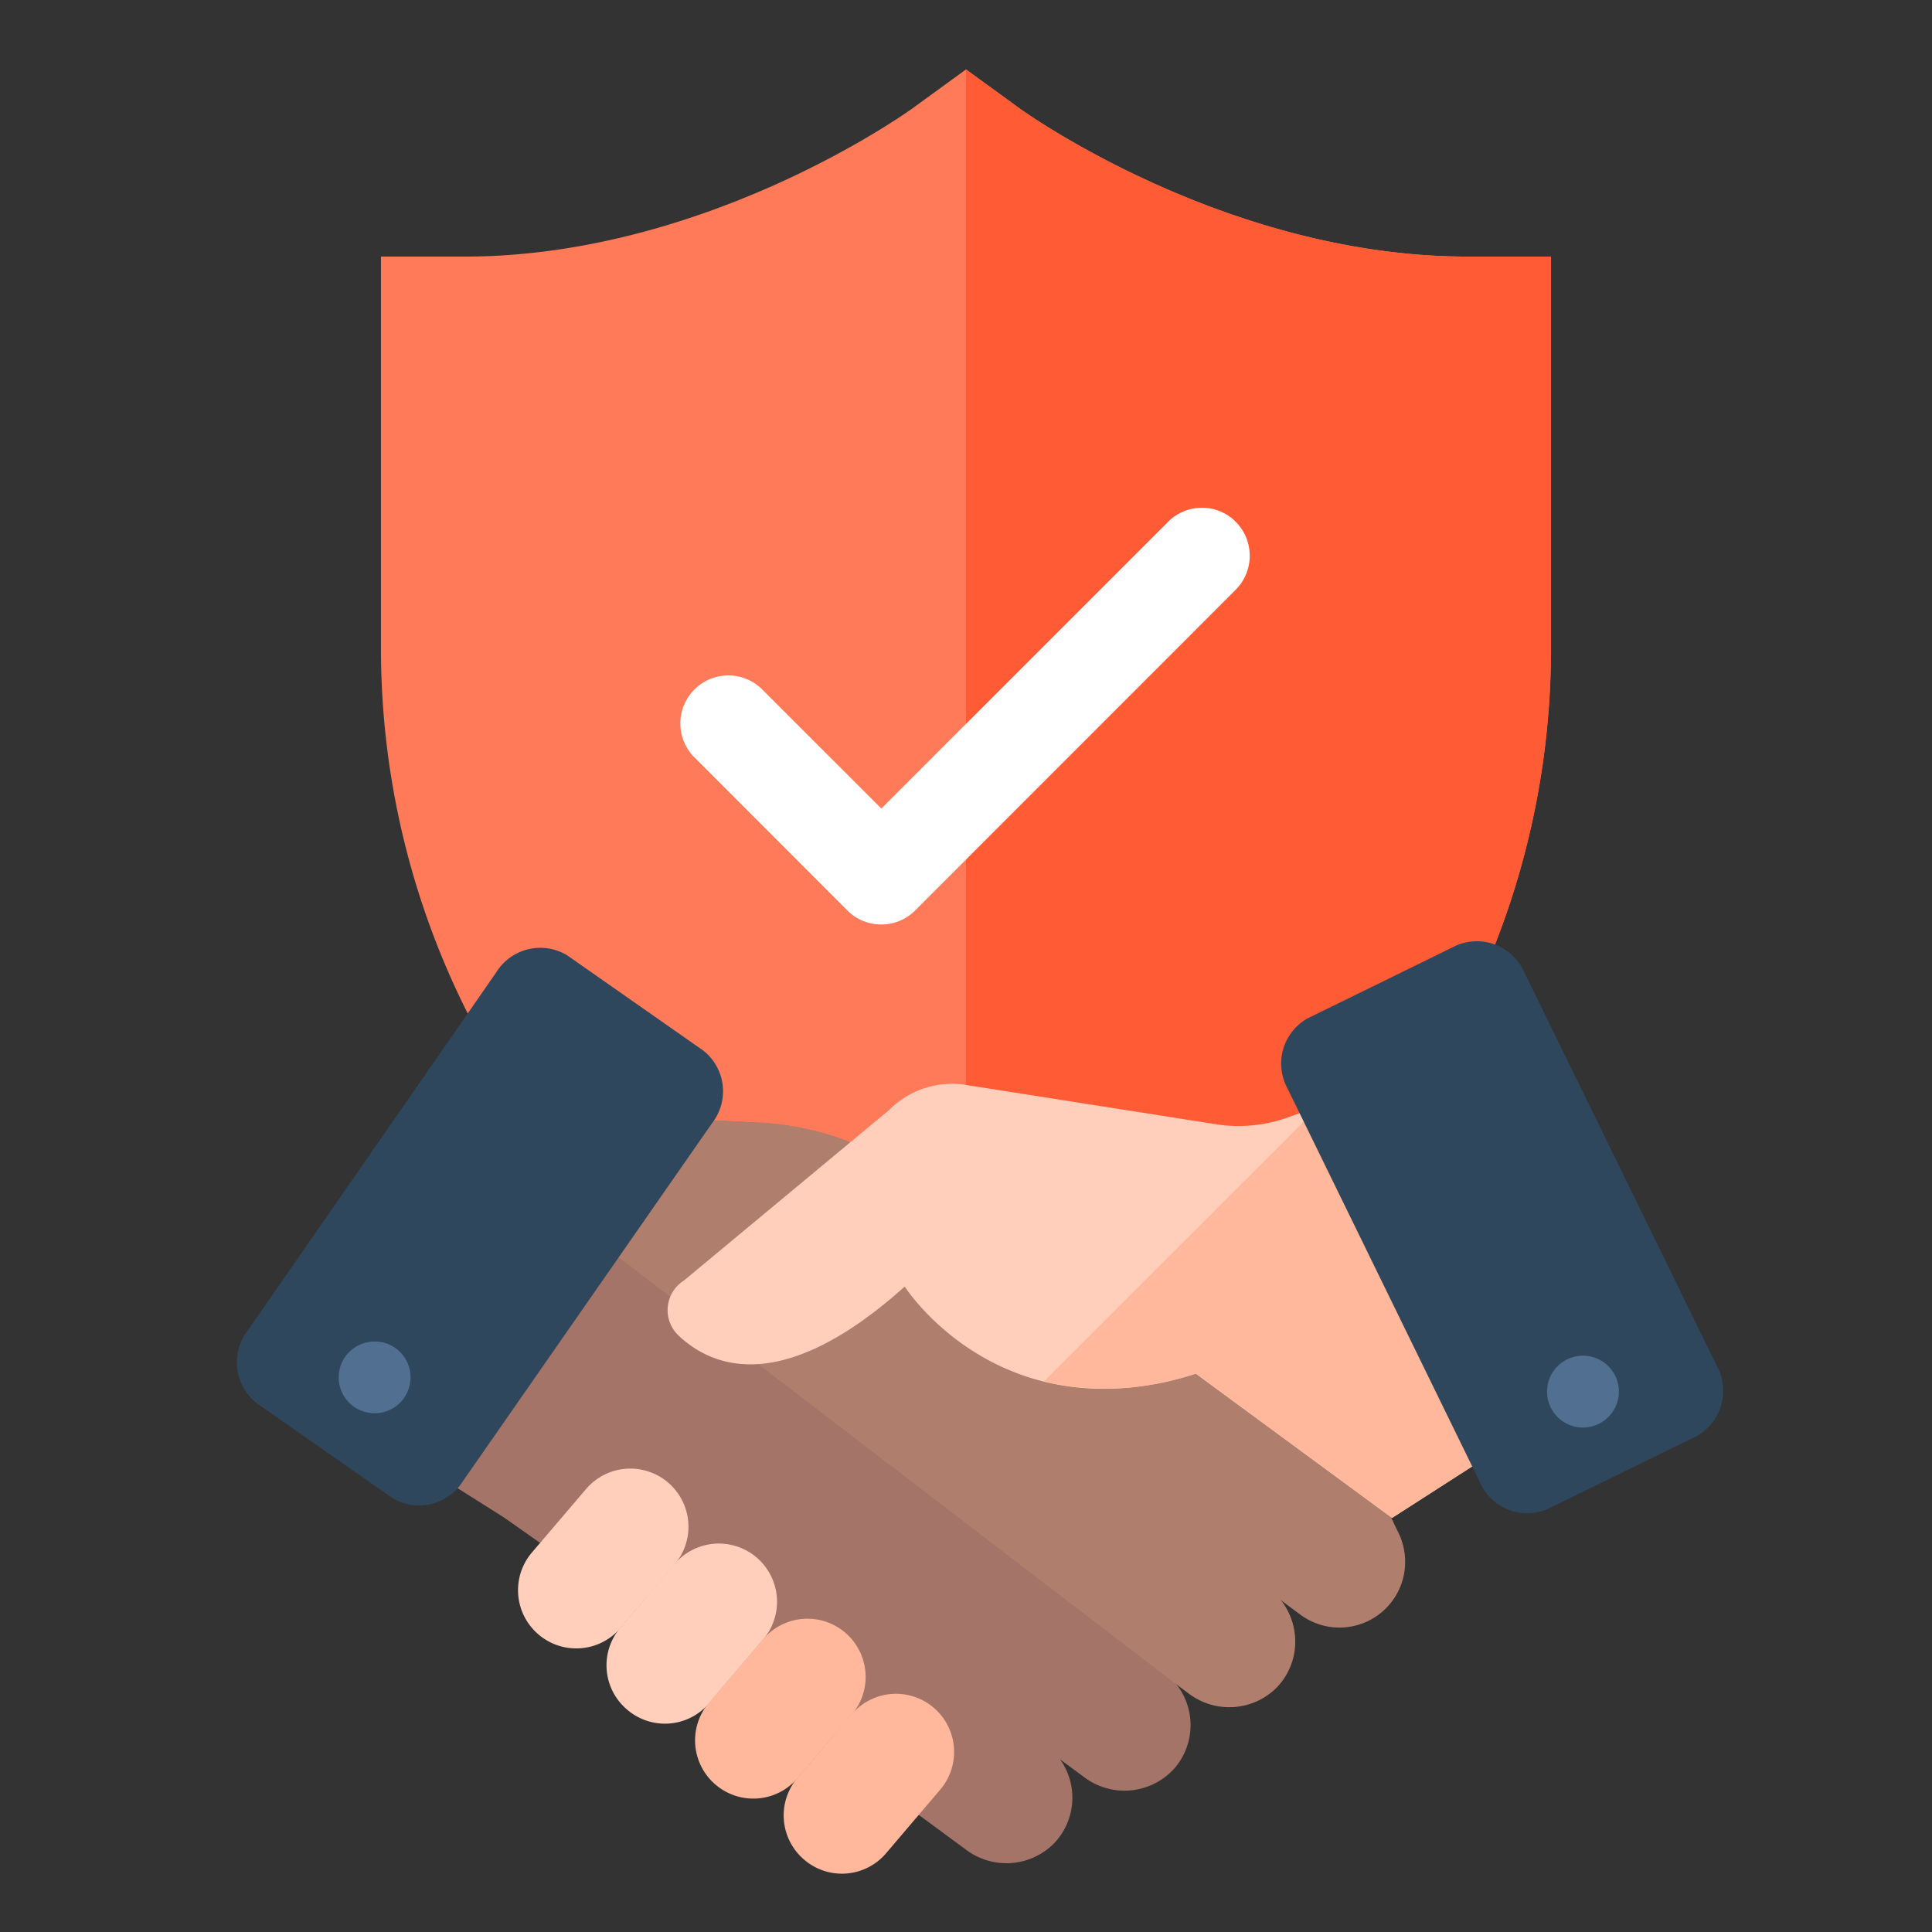 <?xml version="1.0" encoding="UTF-8"?>
<svg xmlns="http://www.w3.org/2000/svg" id="Layer_2" data-name="Layer 2" viewBox="0 0 128 128">
  <rect x="0" y="0" width="128" height="128" fill="#333333" stroke="none"/>
  <defs>
    <style>.cls-1{fill:#ff7a59;}.cls-2{fill:#ff5c35;}.cls-3{fill:#fff;}.cls-4{fill:#a37467;}.cls-5{fill:#af7e6d;}.cls-6{fill:#ffcfbc;}.cls-7{fill:#ffb89b;}.cls-8{fill:#2e475d;}.cls-9{fill:#516f90;}</style>
  </defs>
  <path class="cls-1" d="M97.23,17C81,17,67.43,7.13,67.3,7L64,4.6,60.7,7C60.57,7.13,47,17,30.77,17H25.24v25.9A53.68,53.68,0,0,0,62.25,94l1.75.58L65.75,94a53.68,53.68,0,0,0,37-51V17Z"></path>
  <path class="cls-2" d="M102.76,42.91V17H97.23C81,17,67.43,7.13,67.3,7L64,4.6V94.54L65.75,94A53.68,53.68,0,0,0,102.76,42.91Z"></path>
  <g id="Shape">
    <path class="cls-3" d="M58.39,61.25a3.16,3.16,0,0,1-2.25-.93L46.08,50.25a3.18,3.18,0,1,1,4.49-4.5l7.82,7.82,19-19a3.16,3.16,0,0,1,2.24-.93h0a3.14,3.14,0,0,1,2.24.93,3.19,3.19,0,0,1,0,4.5L60.64,60.31a3.17,3.17,0,0,1-2.25.94Z"></path>
  </g>
  <path class="cls-4" d="M92.57,101.41l-.4-.84L92,98.67,58.45,77l-1.88-1.23-.52-.2a19.19,19.19,0,0,0-5.7-1.19L45,74.12a18.39,18.39,0,0,0-2.1,0,8.28,8.28,0,0,1-3.68-.61l-3.86-1.62-1.07.76-8.88,22,.49,1.16,7.48,4.72,2.36,1.66,1.5,0,23.34,16.48.22,1.52,3.22,2.37a4.44,4.44,0,0,0,5.82-.44,4.37,4.37,0,0,0,.39-5.56l1.61,1.19a4.44,4.44,0,0,0,5.95-.57,4.37,4.37,0,0,0,.06-5.7l.9.67a4.44,4.44,0,0,0,5.75-.36,4.37,4.37,0,0,0,.28-5.88l1.35,1a4.35,4.35,0,0,0,6.41-5.57Z"></path>
  <path class="cls-5" d="M77.88,111.55l.9.67a4.44,4.44,0,0,0,5.75-.36,4.37,4.37,0,0,0,.28-5.88l1.35,1a4.35,4.35,0,0,0,6.41-5.57h0l-.4-.84L92,98.67,58.45,77l-1.88-1.23-.52-.2a19.19,19.19,0,0,0-5.7-1.19L45,74.12a18.39,18.39,0,0,0-2.1,0,8.28,8.28,0,0,1-3.68-.61l-3.86-1.62-1.07.76-1.7,4.22Z"></path>
  <path class="cls-6" d="M35.68,108.29a3.85,3.85,0,0,1-.45-5.42l3.6-4.22a3.84,3.84,0,1,1,5.86,5l-3.59,4.22A3.85,3.85,0,0,1,35.68,108.29Z"></path>
  <path class="cls-6" d="M41.54,113.26a3.84,3.84,0,0,1-.44-5.42l3.59-4.22a3.85,3.85,0,0,1,5.87,5L47,112.82A3.84,3.84,0,0,1,41.54,113.26Z"></path>
  <path class="cls-7" d="M47.41,118.24a3.85,3.85,0,0,1-.45-5.42l3.6-4.22a3.85,3.85,0,1,1,5.87,5l-3.6,4.22A3.85,3.85,0,0,1,47.41,118.24Z"></path>
  <path class="cls-7" d="M53.28,123.21a3.85,3.85,0,0,1-.45-5.42l3.6-4.22a3.85,3.85,0,1,1,5.86,5l-3.59,4.22A3.84,3.84,0,0,1,53.28,123.21Z"></path>
  <path class="cls-6" d="M92.43,72.71,91,72,85.41,74a9.66,9.66,0,0,1-4.88.48L64,71.88a5.86,5.86,0,0,0-5.09,1.66L45.31,84.84a2.32,2.32,0,0,0-.37,3.63c2.27,2.15,6.93,4,15-3.23,0,0,6.28,9.88,19.29,5.77l13,9.56,8.09-5.2.4-.87Z"></path>
  <path class="cls-7" d="M92.43,72.71,91,72,87.4,73.28l-2.8,2.81L69.15,91.53A18.27,18.27,0,0,0,79.22,91l13,9.56,8.09-5.2.4-.87Z"></path>
  <path class="cls-8" d="M86.63,67.47l9.88-4.84a3.44,3.44,0,0,1,4.5,1.83l12.72,26a3.45,3.45,0,0,1-1.31,4.68l-9.89,4.84A3.43,3.43,0,0,1,98,98.1L85.32,72.15A3.44,3.44,0,0,1,86.63,67.47Z"></path>
  <path class="cls-9" d="M103.83,90.06a2.38,2.38,0,1,1-1.09,3.19A2.38,2.38,0,0,1,103.83,90.06Z"></path>
  <path class="cls-8" d="M37.59,63.3l9,6.3a3.43,3.43,0,0,1,.58,4.82L30.67,98.13A3.43,3.43,0,0,1,26,99.25l-9-6.29a3.45,3.45,0,0,1-.58-4.82L32.87,64.43A3.44,3.44,0,0,1,37.59,63.3Z"></path>
  <path class="cls-9" d="M26.18,89.3a2.38,2.38,0,1,1-3.32.6A2.4,2.4,0,0,1,26.18,89.3Z"></path>
</svg>
